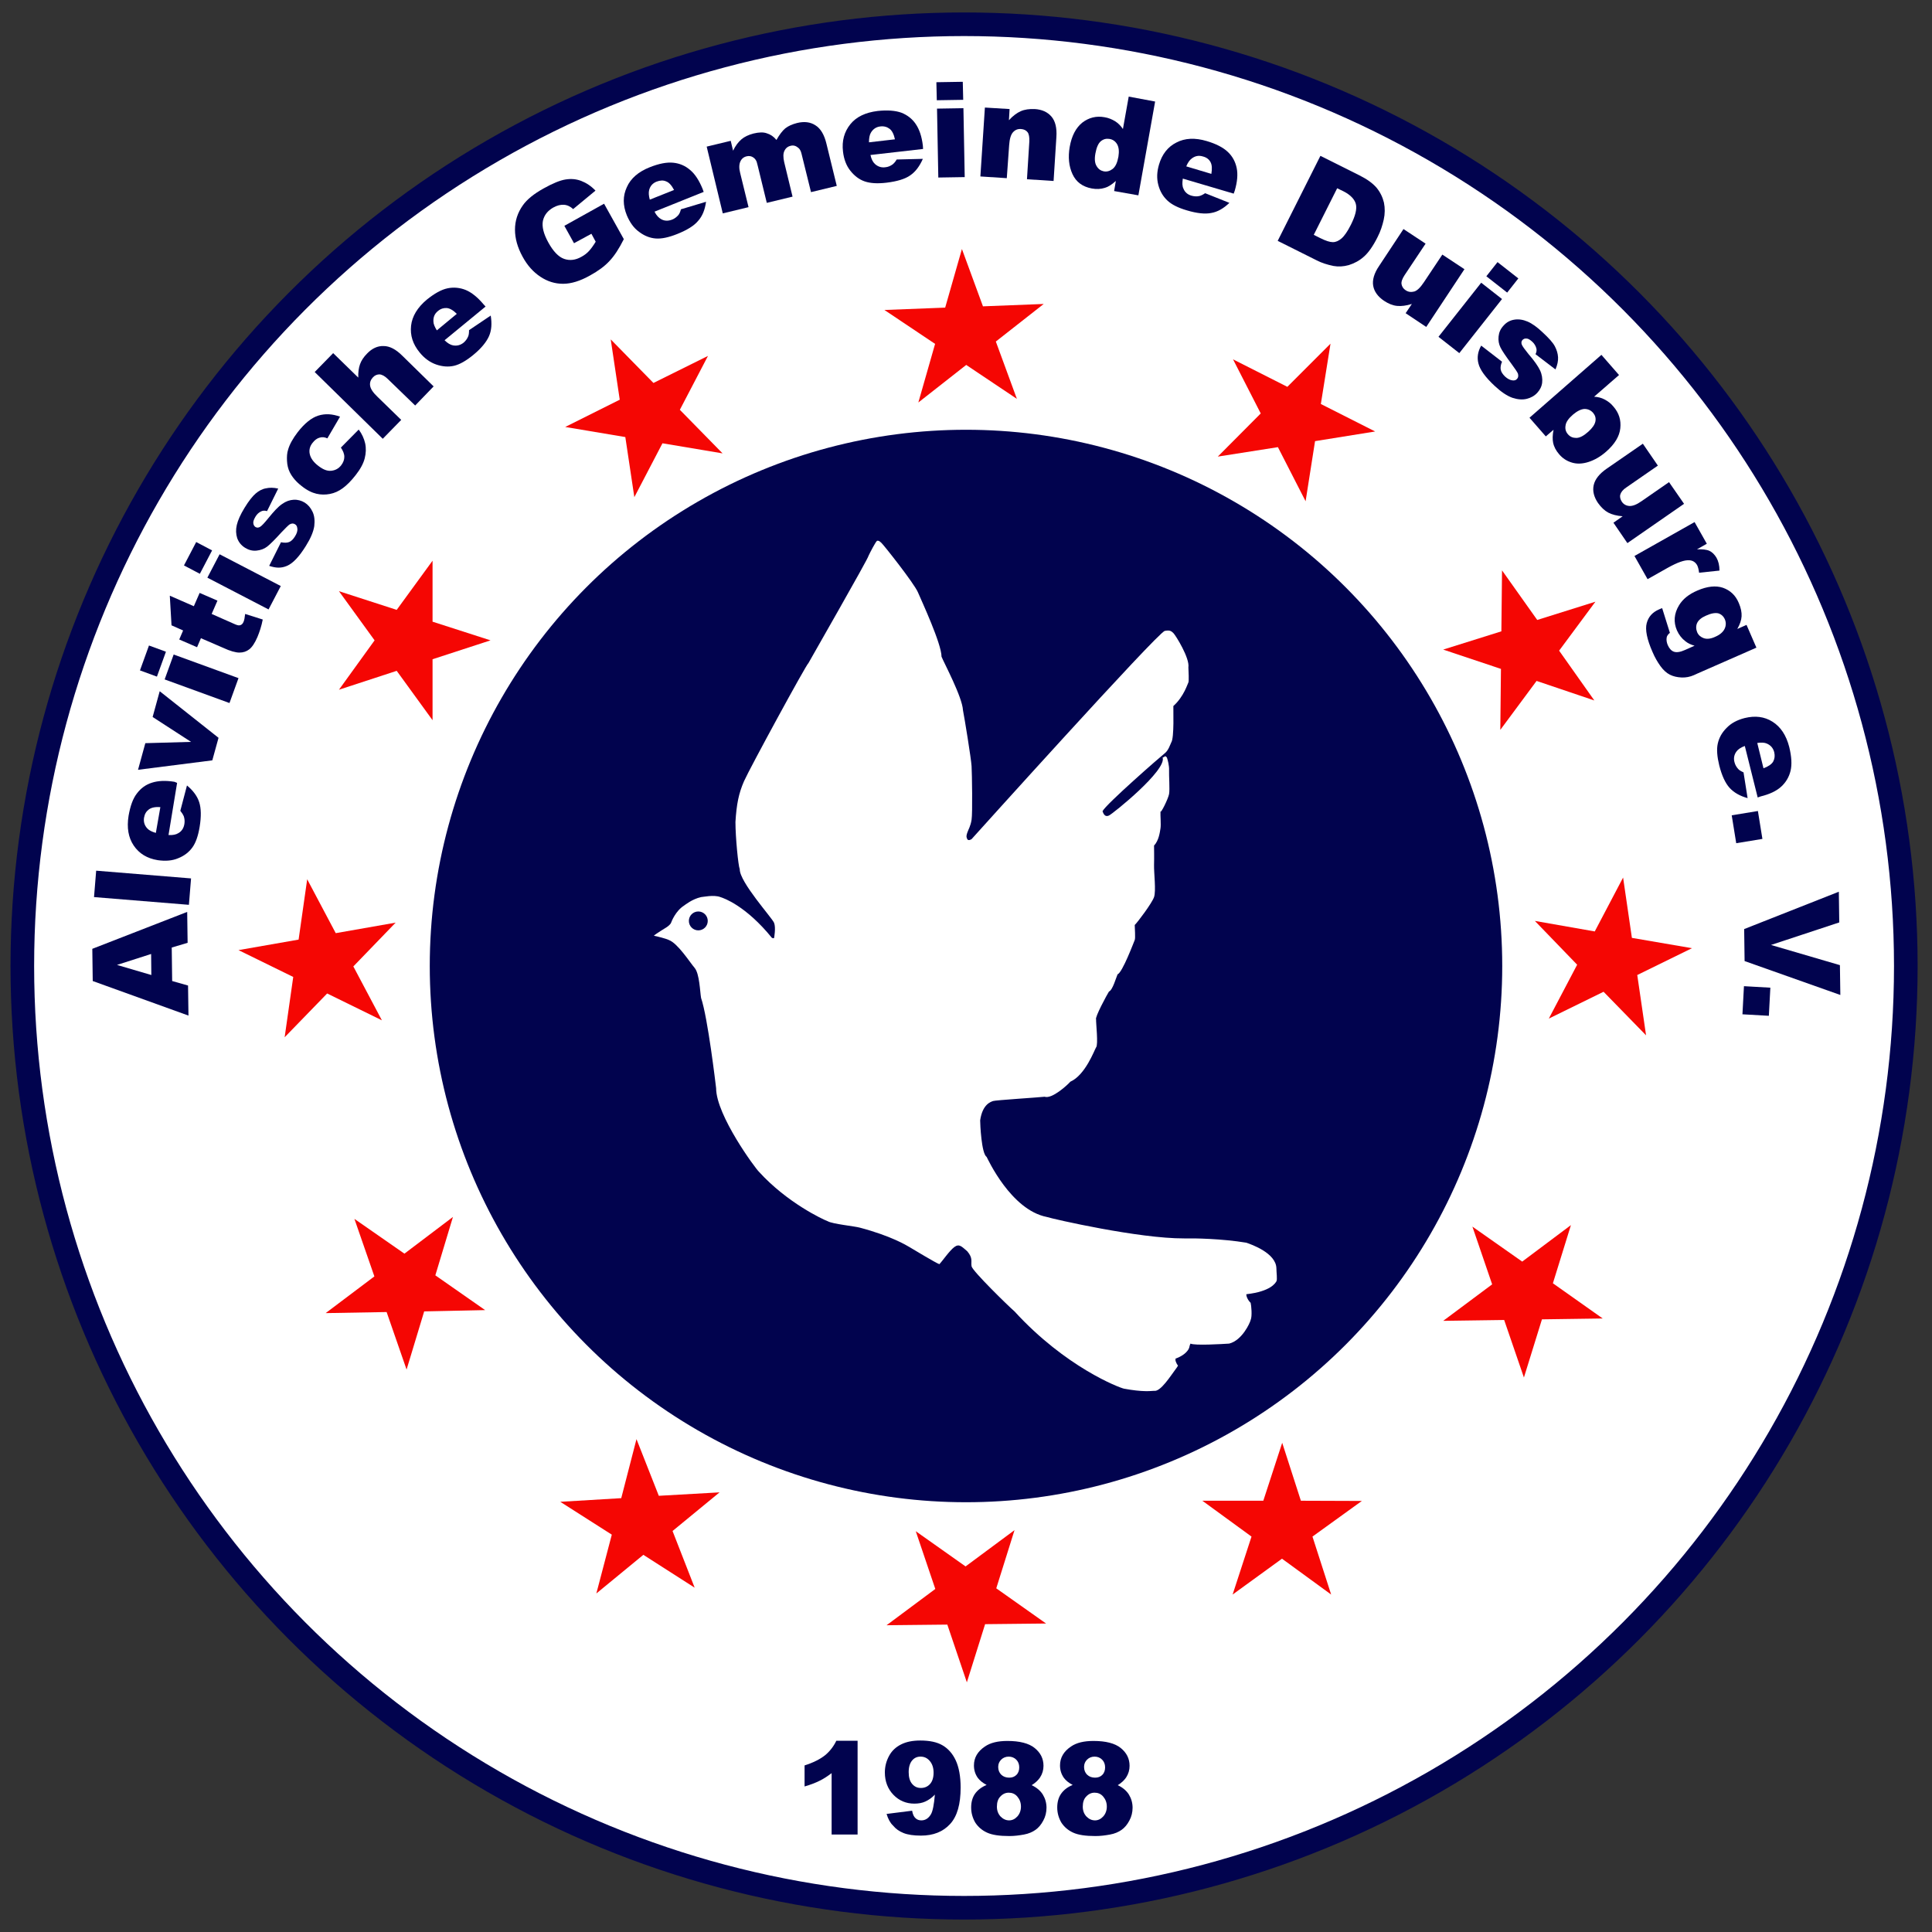 <?xml version="1.0" encoding="utf-8"?>
<!-- Generator: Adobe Illustrator 27.8.1, SVG Export Plug-In . SVG Version: 6.00 Build 0)  -->
<svg version="1.1" id="alevi-du-logo_copy_xA0_Image_00000044168860948822955130000004032990415088909727_"
	 xmlns="http://www.w3.org/2000/svg" xmlns:xlink="http://www.w3.org/1999/xlink" x="0px" y="0px" viewBox="0 0 900 900"
	 enable-background="new 0 0 900 900" xml:space="preserve">
<rect x="0" y="0" width="900" height="900" fill="#333333" stroke="none"/>
<circle fill="#FFFFFF" cx="449.1" cy="450" r="438.7"/>
<circle fill="#01034E" cx="450" cy="450" r="249.8"/>
<polygon fill="#F50603" points="473.7,185.8 450.1,170 427.8,187.5 435.6,160.2 412,144.4 440.3,143.3 448.1,116 457.9,142.7 
	486.2,141.6 463.9,159.1 "/>
<polygon fill="#F50603" points="336.6,211.2 308.6,206.5 295.5,231.6 291.3,203.6 263.3,198.9 288.7,186.2 284.5,158.1 304.4,178.4 
	329.8,165.8 316.7,190.9 "/>
<polygon fill="#F50603" points="228.5,298.3 201.5,307.1 201.5,335.5 184.8,312.5 157.9,321.3 174.5,298.3 157.9,275.4 184.8,284.1 
	201.5,261.2 201.5,289.6 "/>
<polygon fill="#F50603" points="184.3,429.8 164.6,450.2 177.9,475.3 152.4,462.8 132.6,483.2 136.6,455.1 111.1,442.6 139.1,437.7 
	143.1,409.6 156.4,434.7 "/>
<polygon fill="#F50603" points="211,566.9 202.8,594.1 226,610.3 197.6,610.9 189.4,638 180.1,611.2 151.7,611.7 174.4,594.6 
	165.1,567.8 188.4,584 "/>
<polygon fill="#F50603" points="296.5,670.4 306.9,696.8 335.2,695.2 313.3,713.2 323.6,739.6 299.7,724.3 277.8,742.3 285,714.9 
	261,699.6 289.4,697.9 "/>
<polygon fill="#F50603" points="426.6,713.3 449.8,729.7 472.6,712.8 464.1,739.9 487.3,756.3 458.9,756.6 450.4,783.7 441.3,756.8 
	413,757.1 435.7,740.2 "/>
<polygon fill="#F50603" points="560.1,699.1 588.5,699.1 597.3,672.1 606,699.1 634.4,699.2 611.4,715.8 620.1,742.8 597.2,726.1 
	574.2,742.8 583,715.8 "/>
<polygon fill="#F50603" points="672.3,615.3 695.1,598.3 685.9,571.4 709.1,587.7 731.8,570.7 723.4,597.8 746.6,614.2 718.3,614.6 
	709.9,641.7 700.7,614.9 "/>
<polygon fill="#F50603" points="721.5,474.5 734.7,449.4 715,429 742.9,433.9 756.1,408.8 760.2,436.9 788.2,441.7 762.7,454.2 
	766.8,482.3 747,462 "/>
<polygon fill="#F50603" points="698.9,340 699.2,311.6 672.3,302.6 699.4,294.1 699.7,265.7 716.1,288.8 743.2,280.3 726.3,303.1 
	742.7,326.3 715.8,317.2 "/>
<polygon fill="#F50603" points="608.2,233.5 595.3,208.3 567.3,212.7 587.3,192.6 574.4,167.4 599.7,180.2 619.8,160.1 615.3,188.2 
	640.6,201 612.6,205.5 "/>
<circle fill="none" stroke="#01034E" stroke-width="11" stroke-miterlimit="10" cx="449.1" cy="450" r="438.7"/>
<g>
	<path fill="#01034E" d="M399.5,810.9v43.7h-12.1V826c-2,1.5-3.8,2.7-5.7,3.6c-1.8,0.9-4.1,1.8-6.9,2.6v-9.8
		c4.1-1.3,7.2-2.9,9.5-4.7c2.2-1.8,4-4.1,5.3-6.8H399.5z"/>
	<path fill="#01034E" d="M413,845l11.9-1.5c0.3,1.7,0.8,2.8,1.6,3.5c0.7,0.7,1.7,1,2.7,1c1.9,0,3.4-1,4.5-2.9
		c0.8-1.4,1.4-4.4,1.8-9.1c-1.4,1.5-2.9,2.5-4.4,3.2c-1.5,0.7-3.2,1-5.2,1c-3.8,0-7.1-1.4-9.7-4.1c-2.6-2.7-4-6.2-4-10.4
		c0-2.9,0.7-5.4,2-7.8s3.2-4.1,5.6-5.3c2.4-1.2,5.3-1.8,8.9-1.8c4.3,0,7.7,0.7,10.3,2.2c2.6,1.5,4.7,3.8,6.2,7s2.3,7.5,2.3,12.7
		c0,7.8-1.6,13.4-4.9,17c-3.3,3.6-7.8,5.4-13.6,5.4c-3.4,0-6.1-0.4-8.1-1.2c-2-0.8-3.6-1.9-4.9-3.5C414.7,849.2,413.7,847.3,413,845
		z M434.9,825.8c0-2.3-0.6-4.1-1.8-5.5s-2.6-2-4.3-2c-1.6,0-2.9,0.6-3.9,1.8c-1,1.2-1.6,3-1.6,5.4c0,2.4,0.5,4.2,1.6,5.5
		s2.4,1.9,4.1,1.9c1.7,0,3.1-0.6,4.2-1.8S434.9,828.1,434.9,825.8z"/>
	<path fill="#01034E" d="M459.6,831.5c-1.9-1-3.2-2.1-4.1-3.3c-1.2-1.7-1.8-3.6-1.8-5.8c0-3.6,1.7-6.5,5.1-8.8
		c2.6-1.8,6.1-2.6,10.5-2.6c5.7,0,10,1.1,12.7,3.3c2.7,2.2,4.1,4.9,4.1,8.3c0,1.9-0.5,3.7-1.6,5.4c-0.8,1.2-2.1,2.5-3.9,3.6
		c2.3,1.1,4.1,2.6,5.2,4.4s1.7,3.9,1.7,6.1c0,2.1-0.5,4.2-1.5,6c-1,1.9-2.2,3.3-3.6,4.3s-3.2,1.8-5.4,2.2s-4.4,0.7-6.8,0.7
		c-4.6,0-8-0.5-10.4-1.6s-4.2-2.7-5.5-4.7c-1.2-2.1-1.9-4.4-1.9-7c0-2.5,0.6-4.7,1.8-6.4S457.2,832.5,459.6,831.5z M464.4,841.6
		c0,1.9,0.6,3.4,1.7,4.6c1.2,1.2,2.5,1.8,4,1.8c1.4,0,2.7-0.6,3.8-1.8c1.1-1.2,1.7-2.8,1.7-4.6c0-1.9-0.6-3.4-1.7-4.7
		s-2.5-1.8-4-1.8c-1.5,0-2.8,0.6-3.9,1.8C464.9,838,464.4,839.6,464.4,841.6z M465,823.1c0,1.5,0.5,2.7,1.4,3.6
		c0.9,0.9,2.2,1.4,3.7,1.4c1.4,0,2.5-0.4,3.4-1.3s1.3-2.1,1.3-3.5c0-1.5-0.5-2.7-1.4-3.6c-0.9-0.9-2.1-1.4-3.5-1.4
		c-1.4,0-2.6,0.5-3.5,1.4S465,821.7,465,823.1z"/>
	<path fill="#01034E" d="M499.7,831.5c-1.9-1-3.2-2.1-4.1-3.3c-1.2-1.7-1.8-3.6-1.8-5.8c0-3.6,1.7-6.5,5.1-8.8
		c2.6-1.8,6.1-2.6,10.5-2.6c5.7,0,10,1.1,12.7,3.3c2.7,2.2,4.1,4.9,4.1,8.3c0,1.9-0.5,3.7-1.6,5.4c-0.8,1.2-2.1,2.5-3.9,3.6
		c2.3,1.1,4.1,2.6,5.2,4.4s1.7,3.9,1.7,6.1c0,2.1-0.5,4.2-1.5,6c-1,1.9-2.2,3.3-3.6,4.3s-3.2,1.8-5.4,2.2s-4.4,0.7-6.8,0.7
		c-4.6,0-8-0.5-10.4-1.6s-4.2-2.7-5.5-4.7c-1.2-2.1-1.9-4.4-1.9-7c0-2.5,0.6-4.7,1.8-6.4S497.2,832.5,499.7,831.5z M504.4,841.6
		c0,1.9,0.6,3.4,1.7,4.6c1.2,1.2,2.5,1.8,4,1.8c1.4,0,2.7-0.6,3.8-1.8c1.1-1.2,1.7-2.8,1.7-4.6c0-1.9-0.6-3.4-1.7-4.7
		s-2.5-1.8-4-1.8c-1.5,0-2.8,0.6-3.9,1.8C504.9,838,504.4,839.6,504.4,841.6z M505,823.1c0,1.5,0.5,2.7,1.4,3.6
		c0.9,0.9,2.2,1.4,3.7,1.4c1.4,0,2.5-0.4,3.4-1.3s1.3-2.1,1.3-3.5c0-1.5-0.5-2.7-1.4-3.6c-0.9-0.9-2.1-1.4-3.5-1.4
		c-1.4,0-2.6,0.5-3.5,1.4S505,821.7,505,823.1z"/>
</g>
<g>
	<path fill="#01034E" d="M80,441.4l0.2,15.6l7.4,2.1l0.2,14l-44.6-16.1L43,442l44.2-17.2l0.2,14.4L80,441.4z M70.4,444.4l-15.9,5.1
		l16,4.7L70.4,444.4z"/>
	<path fill="#01034E" d="M43.8,417.9l1-12.3l44.2,3.6l-1,12.3L43.8,417.9z"/>
	<path fill="#01034E" d="M82.5,364.7L78.5,389c2,0.1,3.5-0.2,4.6-0.9c1.6-0.9,2.5-2.4,2.8-4.3c0.2-1.2,0.1-2.4-0.3-3.6
		c-0.3-0.7-0.8-1.5-1.6-2.5l3.1-11.8c2.9,2.4,4.8,5,5.7,7.8s1,6.6,0.2,11.5c-0.7,4.2-1.8,7.4-3.4,9.6c-1.6,2.2-3.8,3.9-6.6,5
		c-2.8,1.2-6,1.4-9.5,0.9c-5-0.8-8.7-3.1-11.2-6.8c-2.5-3.7-3.3-8.3-2.4-13.9c0.8-4.5,2-8,3.9-10.4c1.8-2.4,4.1-4.1,7-5
		c2.8-0.9,6.3-1.1,10.5-0.4L82.5,364.7z M74.7,376c-2.4-0.2-4.2,0.2-5.4,1.1s-1.9,2.1-2.2,3.8c-0.3,1.9,0.2,3.6,1.5,5
		c0.8,0.9,2.2,1.6,4,2.1L74.7,376z"/>
	<path fill="#01034E" d="M64.3,358.6l3.4-12.4l21.3-0.6L71.1,334l3.3-12l27.4,21.7l-2.9,10.5L64.3,358.6z"/>
	<path fill="#01034E" d="M65.2,312.3l4.2-11.6l7.9,2.9l-4.2,11.6L65.2,312.3z M76.7,316.5l4.2-11.6l30.2,11l-4.2,11.6L76.7,316.5z"
		/>
	<path fill="#01034E" d="M79.1,277.5l11.2,4.9l2.7-6.2l8.3,3.6l-2.7,6.2l10.4,4.6c1.3,0.6,2.1,0.8,2.6,0.7c0.8-0.1,1.4-0.6,1.8-1.5
		c0.4-0.8,0.6-2.1,0.8-3.8l8.2,2.6c-0.6,3.1-1.5,5.8-2.5,8.2c-1.2,2.8-2.5,4.7-3.8,5.7c-1.3,1-2.8,1.5-4.6,1.5
		c-1.7,0-4.3-0.7-7.5-2.2l-10.4-4.5l-1.8,4.2l-8.3-3.6l1.8-4.2l-5.4-2.4L79.1,277.5z"/>
	<path fill="#01034E" d="M85.7,263.4l5.7-10.9l7.4,3.9l-5.7,10.9L85.7,263.4z M96.6,269.1l5.7-10.9l28.5,14.8l-5.7,10.9L96.6,269.1z
		"/>
	<path fill="#01034E" d="M125.4,263.6l5.5-11c1.5,0.3,2.8,0.3,3.8-0.1c1-0.4,1.9-1.3,2.7-2.6c0.9-1.4,1.3-2.7,1.1-3.8
		c-0.1-0.9-0.4-1.5-1.1-1.9c-0.8-0.5-1.6-0.4-2.5,0.1c-0.6,0.4-1.9,1.7-3.9,3.8c-2.9,3.2-5.1,5.4-6.5,6.5s-3.1,1.7-5,1.9
		c-1.9,0.2-3.7-0.3-5.3-1.3c-1.8-1.1-3-2.6-3.7-4.5c-0.6-1.9-0.7-3.9-0.2-6.1c0.5-2.2,1.7-4.9,3.6-8c2-3.3,3.8-5.5,5.2-6.7
		s3-2.1,4.7-2.4c1.7-0.4,3.6-0.4,5.8,0.1l-5.2,10.5c-1-0.3-1.9-0.3-2.7,0.1c-1.1,0.5-2,1.3-2.7,2.5c-0.7,1.2-1.1,2.2-1,3
		c0.1,0.8,0.4,1.4,1,1.8c0.7,0.4,1.4,0.4,2.2-0.1c0.8-0.5,2-1.8,3.7-3.9c2.6-3.2,4.7-5.5,6.5-6.7c1.8-1.3,3.6-1.9,5.4-2
		c1.9-0.1,3.6,0.4,5.1,1.3c1.6,1,2.8,2.4,3.7,4.3c0.9,1.9,1.1,4.1,0.8,6.7c-0.4,2.6-1.7,5.7-3.9,9.2c-3.1,5-6,8.1-8.8,9.3
		S128.4,264.6,125.4,263.6z"/>
	<path fill="#01034E" d="M158.8,208.5l8.3-8.4c1.5,2,2.5,4.2,3,6.4c0.5,2.3,0.4,4.6-0.2,7c-0.6,2.4-2,5-4.2,7.8
		c-2.1,2.7-4.1,4.7-6,6.1c-1.9,1.4-3.9,2.3-6,2.7c-2.1,0.4-4.2,0.4-6.3-0.1s-4.4-1.6-6.9-3.6c-2.6-2-4.4-4.2-5.5-6.4
		c-0.8-1.6-1.2-3.4-1.3-5.3c-0.1-1.9,0-3.7,0.5-5.2c0.7-2.5,2.2-5.2,4.5-8.2c3.2-4.1,6.4-6.7,9.6-7.7c3.2-1,6.5-0.8,10.1,0.5
		l-5.9,10.1c-1.3-0.6-2.5-0.7-3.7-0.3c-1.1,0.3-2.2,1.1-3.2,2.4c-1.3,1.6-1.7,3.4-1.3,5.2c0.4,1.9,1.7,3.8,4.1,5.6
		c2.1,1.6,4,2.4,5.9,2.2s3.4-1,4.6-2.5c1-1.3,1.5-2.6,1.5-4S159.8,210,158.8,208.5z"/>
	<path fill="#01034E" d="M146.6,173.3l8.6-8.8l11.7,11.4c-0.1-2.4,0.2-4.5,0.8-6.2c0.6-1.7,1.7-3.4,3.3-5c2.3-2.4,4.9-3.6,7.7-3.5
		c2.8,0,5.7,1.5,8.7,4.5l14.6,14.3l-8.6,8.9l-12.7-12.3c-1.4-1.4-2.7-2.1-3.9-2.2c-1.1,0-2.2,0.4-3.1,1.4c-1,1.1-1.5,2.3-1.3,3.8
		c0.2,1.5,1.3,3.2,3.4,5.2l11.1,10.8l-8.6,8.8L146.6,173.3z"/>
	<path fill="#01034E" d="M226.2,142.8l-19.1,15.7c1.4,1.4,2.8,2.2,4,2.4c1.8,0.3,3.4-0.1,4.9-1.3c0.9-0.8,1.6-1.7,2.1-2.9
		c0.3-0.7,0.4-1.7,0.4-2.9l10.1-6.8c0.6,3.7,0.4,6.9-0.8,9.6s-3.6,5.7-7.4,8.8c-3.3,2.7-6.3,4.4-8.9,5c-2.6,0.6-5.4,0.4-8.3-0.6
		c-2.9-1-5.5-2.9-7.7-5.6c-3.2-3.9-4.5-8-4-12.5c0.5-4.4,3-8.5,7.3-12.1c3.6-2.9,6.8-4.7,9.7-5.3c2.9-0.6,5.8-0.3,8.5,0.8
		c2.8,1.2,5.5,3.4,8.2,6.6L226.2,142.8z M212.8,146.2c-1.7-1.7-3.3-2.6-4.7-2.7s-2.8,0.3-4.1,1.4c-1.5,1.2-2.2,2.8-2.1,4.8
		c0,1.2,0.6,2.6,1.6,4.2L212.8,146.2z"/>
	<path fill="#01034E" d="M267.4,113.3l-4.5-8.1l18.5-10.3l9.2,16.5c-2.2,4.4-4.4,7.8-6.7,10.2c-2.2,2.4-5.2,4.6-9,6.7
		c-4.6,2.6-8.8,3.9-12.6,3.9c-3.8,0-7.3-1.1-10.6-3.3c-3.3-2.2-6.1-5.3-8.3-9.4c-2.3-4.2-3.5-8.4-3.5-12.5c0-4.1,1.2-7.9,3.7-11.4
		c1.9-2.7,5.1-5.3,9.6-7.8c4.3-2.4,7.7-3.8,10.3-4.2c2.6-0.4,5-0.2,7.3,0.7s4.5,2.3,6.6,4.5L267,97.4c-1.3-1.2-2.7-1.9-4.3-2
		c-1.6-0.1-3.2,0.3-5,1.3c-2.6,1.5-4.2,3.5-4.8,6.2c-0.5,2.7,0.3,6,2.5,10c2.3,4.2,4.8,6.8,7.4,7.7c2.6,0.9,5.3,0.6,8.1-1
		c1.3-0.7,2.5-1.6,3.5-2.7c1-1.1,2-2.5,3.1-4.3l-2-3.7L267.4,113.3z"/>
	<path fill="#01034E" d="M327.8,89.4l-22.9,9.2c0.9,1.8,2,2.9,3.1,3.5c1.6,0.9,3.3,0.9,5.1,0.2c1.1-0.4,2.1-1.2,2.9-2.1
		c0.5-0.6,0.9-1.5,1.2-2.7l11.7-3.5c-0.5,3.7-1.7,6.7-3.7,8.9c-1.9,2.3-5.2,4.3-9.7,6.1c-4,1.6-7.3,2.3-10,2.1
		c-2.7-0.2-5.3-1.2-7.8-3.1c-2.5-1.8-4.3-4.4-5.7-7.7c-1.9-4.7-1.9-9,0-13.1c1.8-4.1,5.4-7.2,10.7-9.3c4.3-1.7,7.9-2.4,10.9-2.1
		c3,0.3,5.6,1.4,7.9,3.4c2.3,1.9,4.2,4.9,5.8,8.8L327.8,89.4z M314,88.5c-1.1-2.1-2.3-3.5-3.7-4c-1.3-0.6-2.8-0.5-4.4,0.1
		c-1.8,0.7-3,2-3.5,3.9c-0.3,1.2-0.2,2.7,0.3,4.5L314,88.5z"/>
	<path fill="#01034E" d="M329.2,68.3l11.2-2.7l1.1,4.6c1.1-2.3,2.4-4,3.9-5.3c1.4-1.2,3.3-2.1,5.6-2.7c2.5-0.6,4.6-0.7,6.2-0.1
		c1.7,0.5,3.2,1.5,4.5,3.1c1.4-2.5,2.8-4.3,4.1-5.4c1.4-1.1,3.2-1.9,5.5-2.5c3.3-0.8,6.2-0.5,8.6,1.1c2.4,1.5,4.1,4.4,5.1,8.6
		l4.8,19.6l-12,2.9l-4.4-17.8c-0.3-1.4-0.9-2.4-1.6-2.9c-1.1-0.9-2.2-1.2-3.4-0.9c-1.4,0.3-2.4,1.1-3,2.4c-0.6,1.2-0.6,3-0.1,5.2
		l3.9,16.1l-12,2.9l-4.2-17.2c-0.3-1.4-0.6-2.3-0.9-2.7c-0.4-0.7-1-1.2-1.8-1.6c-0.7-0.3-1.5-0.4-2.4-0.2c-1.4,0.3-2.4,1.1-3,2.4
		c-0.6,1.3-0.7,3.1-0.1,5.4l3.9,15.9l-12,2.9L329.2,68.3z"/>
	<path fill="#01034E" d="M430,69.4l-24.5,2.8c0.4,1.9,1.1,3.3,2.1,4.2c1.3,1.2,3,1.8,4.9,1.5c1.2-0.1,2.3-0.6,3.3-1.3
		c0.6-0.5,1.3-1.2,1.9-2.3l12.2-0.3c-1.5,3.4-3.4,6-5.9,7.7c-2.4,1.7-6.1,2.8-11,3.4c-4.2,0.5-7.6,0.3-10.2-0.6
		c-2.6-0.9-4.8-2.6-6.7-5c-1.9-2.4-3-5.4-3.4-8.9c-0.6-5,0.6-9.2,3.4-12.7c2.8-3.5,7.1-5.5,12.7-6.2c4.6-0.5,8.3-0.2,11.1,0.8
		c2.8,1.1,5.1,2.9,6.7,5.3c1.7,2.5,2.8,5.8,3.3,10L430,69.4z M416.9,64.9c-0.5-2.3-1.3-4-2.5-4.9c-1.2-0.9-2.6-1.3-4.3-1.1
		c-1.9,0.2-3.4,1.2-4.4,2.9c-0.6,1-0.9,2.5-0.9,4.5L416.9,64.9z"/>
	<path fill="#01034E" d="M436.2,38.3l12.3-0.2l0.2,8.4l-12.3,0.2L436.2,38.3z M436.5,50.6l12.3-0.2l0.6,32.1l-12.3,0.2L436.5,50.6z"
		/>
	<path fill="#01034E" d="M458.8,50.1l11.5,0.7l-0.3,5.2c1.8-2,3.7-3.4,5.5-4.2c1.8-0.8,4-1.1,6.5-1c3.4,0.2,6,1.4,7.8,3.5
		c1.8,2.1,2.6,5.3,2.3,9.6l-1.3,20.4l-12.4-0.8l1.1-17.6c0.1-2-0.2-3.5-0.8-4.3c-0.7-0.9-1.7-1.4-3.1-1.5c-1.5-0.1-2.7,0.4-3.7,1.5
		c-1,1.1-1.6,3.1-1.8,6L469,83l-12.3-0.8L458.8,50.1z"/>
	<path fill="#01034E" d="M538.1,47.3L530.3,91L519,89l0.8-4.7c-1.9,1.7-3.6,2.8-5.1,3.2c-1.9,0.6-3.9,0.7-6.1,0.3
		c-4.3-0.8-7.3-3-9-6.7c-1.7-3.7-2.1-7.9-1.3-12.6c0.9-5.2,2.9-9,5.9-11.4c3-2.3,6.5-3.2,10.3-2.5c1.9,0.3,3.5,1,5,1.9
		c1.4,0.9,2.6,2.1,3.6,3.6l2.7-15.1L538.1,47.3z M521,73c0.4-2.5,0.2-4.4-0.6-5.8s-2.1-2.3-3.7-2.5c-1.4-0.2-2.7,0.1-3.9,1.1
		c-1.2,1-2,2.9-2.5,5.6c-0.5,2.6-0.3,4.6,0.5,5.9c0.8,1.4,1.9,2.2,3.3,2.5c1.5,0.3,2.9-0.1,4.2-1.1C519.7,77.6,520.5,75.7,521,73z"
		/>
	<path fill="#01034E" d="M574.7,90.2l-23.7-7c-0.3,2-0.3,3.5,0.3,4.7c0.7,1.7,2,2.8,3.9,3.3c1.2,0.3,2.3,0.4,3.6,0.1
		c0.7-0.2,1.6-0.6,2.6-1.3l11.3,4.5c-2.7,2.6-5.5,4.2-8.4,4.7c-2.9,0.6-6.7,0.2-11.4-1.2c-4.1-1.2-7.1-2.7-9.1-4.6s-3.4-4.2-4.2-7.2
		c-0.8-3-0.7-6.1,0.3-9.5c1.4-4.8,4.1-8.3,8.1-10.3c4-2.1,8.7-2.3,14.1-0.7c4.4,1.3,7.7,3,9.9,5.1c2.2,2.1,3.5,4.6,4.1,7.5
		c0.6,2.9,0.3,6.4-0.9,10.5L574.7,90.2z M564.3,81c0.4-2.4,0.3-4.2-0.4-5.5c-0.7-1.3-1.9-2.2-3.5-2.6c-1.9-0.6-3.6-0.3-5.2,0.9
		c-1,0.7-1.9,2-2.6,3.7L564.3,81z"/>
	<path fill="#01034E" d="M615.1,72.6l18.2,9.1c3.6,1.8,6.2,3.7,8,5.8c1.7,2.1,2.8,4.4,3.4,6.9c0.5,2.5,0.5,5.2-0.1,7.9
		c-0.6,2.7-1.5,5.5-2.9,8.2c-2.1,4.2-4.3,7.3-6.4,9.1c-2.1,1.9-4.5,3.1-7,3.9c-2.5,0.7-4.9,0.8-7.1,0.4c-3-0.6-5.7-1.5-7.8-2.6
		l-18.2-9.1L615.1,72.6z M622.9,87.7L612,109.4l3,1.5c2.6,1.3,4.5,1.9,5.9,1.9c1.4,0,2.7-0.6,4-1.7c1.3-1.1,2.8-3.2,4.4-6.4
		c2.1-4.2,2.9-7.4,2.3-9.7c-0.6-2.2-2.5-4.2-5.6-5.8L622.9,87.7z"/>
	<path fill="#01034E" d="M664.4,152.3l-9.6-6.4l2.9-4.3c-2.6,0.8-4.9,1.1-6.9,0.9c-2-0.2-4-1-6.1-2.4c-2.8-1.9-4.5-4.2-5-6.9
		s0.4-5.9,2.8-9.4l11.3-17.1l10.3,6.8l-9.8,14.7c-1.1,1.7-1.6,3.1-1.4,4.2c0.2,1.1,0.8,2.1,1.9,2.8c1.2,0.8,2.5,1,4,0.6
		c1.4-0.4,2.9-1.9,4.5-4.3l8.6-12.9l10.3,6.8L664.4,152.3z"/>
	<path fill="#01034E" d="M690,131.7l9.7,7.6l-19.9,25.2l-9.7-7.6L690,131.7z M697.6,122.1l9.7,7.6l-5.2,6.6l-9.7-7.6L697.6,122.1z"
		/>
	<path fill="#01034E" d="M690,161l9.7,7.5c-0.6,1.4-0.8,2.7-0.6,3.7c0.2,1.1,0.9,2.1,2,3.2c1.2,1.1,2.4,1.7,3.5,1.8
		c0.9,0.1,1.6-0.1,2.1-0.7c0.6-0.6,0.7-1.5,0.4-2.5c-0.3-0.7-1.3-2.2-3-4.5c-2.6-3.5-4.3-6-5.1-7.6c-0.8-1.6-1.1-3.3-0.9-5.2
		c0.2-1.9,0.9-3.5,2.3-5c1.4-1.6,3.1-2.5,5.1-2.8c1.9-0.3,4,0,6.1,0.9c2.1,0.9,4.5,2.6,7.1,5.1c2.8,2.6,4.7,4.7,5.6,6.4
		c0.9,1.7,1.4,3.4,1.5,5.1c0.1,1.7-0.3,3.6-1.2,5.7l-9.3-7.1c0.5-1,0.6-1.9,0.4-2.7c-0.3-1.1-0.9-2.2-1.9-3.1
		c-1-0.9-1.9-1.5-2.7-1.5c-0.8-0.1-1.4,0.2-1.9,0.7c-0.5,0.6-0.6,1.3-0.3,2.1c0.3,0.8,1.4,2.3,3.1,4.4c2.7,3.1,4.5,5.7,5.4,7.6
		s1.2,3.9,1,5.7s-1,3.4-2.3,4.8c-1.3,1.4-2.9,2.3-4.9,2.8c-2,0.5-4.3,0.3-6.7-0.5c-2.5-0.9-5.2-2.7-8.3-5.6c-4.3-4-6.8-7.5-7.5-10.4
		C688,166.6,688.4,163.8,690,161z"/>
	<path fill="#01034E" d="M746,165.3l8.2,9.4l-11.6,10.1c1.8,0.1,3.4,0.5,4.9,1.3c1.5,0.8,2.9,1.8,4.1,3.3c2.6,3,3.6,6.3,3.2,10.1
		s-2.6,7.4-6.6,10.9c-2.6,2.3-5.4,3.9-8.2,4.8c-2.8,0.9-5.4,1-7.7,0.3c-2.4-0.7-4.4-2-6-3.9c-1.4-1.6-2.4-3.4-2.8-5.4
		c-0.3-1.5-0.3-3.5,0.2-6l-3.6,3.1l-7.6-8.7L746,165.3z M732.8,193.1c-2.1,1.8-3.3,3.5-3.5,5.1c-0.3,1.6,0.1,3,1.2,4.2
		c1,1.1,2.2,1.6,3.8,1.6c1.6,0,3.5-1,5.6-2.9c1.9-1.7,3-3.3,3.3-4.8c0.3-1.5-0.1-2.8-1-3.9c-1.1-1.3-2.5-1.9-4.1-1.9
		C736.5,190.6,734.7,191.5,732.8,193.1z"/>
	<path fill="#01034E" d="M758.1,253l-6.5-9.5l4.3-3c-2.7-0.2-5-0.8-6.7-1.7s-3.3-2.4-4.8-4.5c-1.9-2.8-2.6-5.6-2-8.3
		c0.6-2.7,2.6-5.3,6.1-7.7l16.8-11.6l7,10.2L757.7,227c-1.7,1.1-2.6,2.3-2.9,3.4s0,2.2,0.7,3.3c0.8,1.2,2,1.9,3.5,2
		c1.5,0.1,3.4-0.6,5.8-2.3l12.7-8.8l7,10.1L758.1,253z"/>
	<path fill="#01034E" d="M789.4,243.2l5.7,10.1l-4.6,2.6c2.5-0.1,4.5,0.1,5.8,0.7c1.3,0.6,2.4,1.7,3.3,3.2c0.9,1.6,1.4,3.6,1.4,6
		l-9.5,1c-0.2-1.6-0.5-2.7-0.9-3.5c-0.8-1.4-2-2.2-3.6-2.3c-2.3-0.2-5.6,1-10.1,3.5l-9.4,5.3l-6.1-10.8L789.4,243.2z"/>
	<path fill="#01034E" d="M813.6,291.1l4.6,10.6l-27.8,12.2l-1.3,0.6c-1.8,0.8-3.8,1.2-5.8,1.1c-2-0.1-3.8-0.5-5.4-1.3
		c-1.6-0.8-3.1-2.2-4.4-4c-1.3-1.8-2.6-4-3.7-6.6c-2.6-5.9-3.5-10.4-2.7-13.4c0.8-3,2.7-5.1,5.7-6.4c0.4-0.2,0.9-0.4,1.5-0.6
		l3.6,11.5c-0.9,0.7-1.4,1.5-1.5,2.2c-0.2,1.1,0,2.3,0.5,3.5c0.7,1.6,1.7,2.7,2.9,3.1c1.2,0.4,2.9,0.2,5.1-0.8l4.5-2
		c-1.8-0.5-3.2-1.2-4.3-2.1c-1.7-1.3-3-3-3.9-5c-1.7-3.9-1.4-7.9,1-11.8c1.7-2.8,4.5-5.1,8.5-6.8c4.6-2,8.6-2.4,11.9-1.3
		c3.4,1.2,5.9,3.5,7.4,7.1c1,2.3,1.4,4.4,1.3,6.2c-0.1,1.8-0.8,3.8-2,5.9L813.6,291.1z M794.7,286.8c-2.1,0.9-3.5,2.1-4.1,3.4
		s-0.6,2.8,0,4.3c0.6,1.4,1.7,2.3,3.1,2.8c1.5,0.5,3.3,0.3,5.4-0.7c2.1-0.9,3.6-2.2,4.3-3.7c0.7-1.5,0.7-3,0.1-4.4
		c-0.6-1.4-1.7-2.4-3.1-2.8C799,285.4,797.1,285.7,794.7,286.8z"/>
	<path fill="#01034E" d="M818.8,371.5l-6-24c-1.9,0.7-3.2,1.6-3.9,2.6c-1.1,1.5-1.4,3.2-0.9,5c0.3,1.2,0.9,2.2,1.7,3.1
		c0.5,0.6,1.4,1.1,2.5,1.6l1.9,12c-3.6-1-6.4-2.6-8.4-4.8c-2-2.2-3.6-5.7-4.8-10.4c-1-4.1-1.3-7.5-0.7-10.2c0.6-2.7,1.9-5.1,4.1-7.3
		c2.1-2.2,4.9-3.7,8.4-4.6c4.9-1.2,9.2-0.7,13,1.7s6.4,6.3,7.8,11.8c1.1,4.5,1.3,8.2,0.6,11.1c-0.7,2.9-2.2,5.4-4.4,7.4
		c-2.2,2-5.4,3.5-9.5,4.5L818.8,371.5z M821.5,357.9c2.2-0.8,3.8-1.9,4.5-3.1c0.7-1.3,0.9-2.7,0.5-4.4c-0.5-1.9-1.6-3.2-3.4-4
		c-1.1-0.5-2.6-0.6-4.5-0.3L821.5,357.9z"/>
	<path fill="#01034E" d="M818.9,377.8l2.1,13l-12.2,2l-2.1-13L818.9,377.8z"/>
	<path fill="#01034E" d="M856.6,415.4l0.2,14.3L825,440.2l32.1,9.4l0.2,13.9l-44.6-15.8l-0.2-14.9L856.6,415.4z"/>
	<path fill="#01034E" d="M824.7,460.1l-0.7,13.1l-12.3-0.7l0.7-13.1L824.7,460.1z"/>
</g>
<path fill-rule="evenodd" clip-rule="evenodd" fill="#FFFFFF" d="M335.6,417.9c1.6,0.5,11.8,4,24,19c1,0.4,1,0,1,0s0.9-4.7,0-7
	c-0.9-2.3-16.1-19-16-25c-0.7-1.6-2-14.9-2-22c0.5-8.2,1.5-13.3,4-19s29.1-54.6,30-55c0.5-1,28-48.9,28-50c0.5-1.1,3.3-6.6,4-7
	c0.8,0,0.9,0,2,1c1.1,1,15.2,18.8,17,23s11,24,11,30c1.1,2.8,9.7,18.8,10,25c0.7,3.5,3.8,22.5,4,26c0.2,3.5,0.5,21.9,0,25
	c-0.5,3.1-1.5,4.5-2,6s-0.5,2,0,3c0.5,1,2,0,2,0s86.7-96.3,90-97c2.1-0.4,2.9-0.1,4,1c1.1,1.1,7.7,11.7,7,16c0.1,1.6,0.3,6.6,0,7
	c-0.3,0.4-2,6.5-7,11c-0.1,1.1,0.5,14.8-1,17c-0.5,1-1.3,3.7-3,5s-27.5,23.8-29,27c0.4,1.1,1.1,2.9,3,2c1.9-0.9,27-21.1,25-27
	c1.2-0.3,1-1.2,2,0c0.4,1.2,1.1,3.7,1,6c-0.1,2.3,0.4,8.8,0,11c-0.4,2.2-4,9.5-4,8c-0.1,2.2,0.3,6.1,0,8c-0.3,1.9-0.8,5.7-3,8
	c0,1.5,0.1,5.4,0,9c-0.1,3.6,1,12.1,0,15c-1,2.9-7.8,11.9-9,13c0,1.3,0.4,6.1,0,7c-0.4,0.9-5.7,15.1-8,16c-0.6,1.3-2.3,7.4-4,8
	c-0.9,1.4-6.7,12.1-6,13c-0.1,1.5,1.1,11.9,0,13c-0.8,1.3-5,12.9-12,16c-1.2,1.4-8.5,8.2-12,7c-2.3,0.3-23,1.6-24,2
	c-1,0.4-4.9,1.4-6,9c0,1.8,0.6,15.5,3,17c0.5,0.9,11.3,24.7,28,28c3.1,1,43,10.1,64,10c4.7-0.1,17.5,0.1,29,2
	c2.3,0.8,13.9,4.8,14,12c0,1.8,0.5,5.2,0,6s-2.6,4.7-14,6c-0.1,0.9,0.7,2.8,2,4c0.3,1.2,0.8,6.2,0,8c-0.3,1.4-4,9.5-10,11
	c-3.1,0.2-16.1,1-18,0c-0.8,1.4-0.1,2-2,4c-1.9,2-5,3-5,3v1c0,0,0.6,1.7,1,2c-0.5,0.5,1.2-0.9-1,2s-7,10.6-10,10
	c-1.8,0.1-5.3,0.6-14-1c-2.3-0.5-27.2-10-51-36c-2.7-2.3-19.6-18.8-20-21c-0.4-2.2,0.8-3.7-2-7c-2.5-2.1-3.7-3.7-6-2s-5.7,6.7-7,8
	c-1.4-0.4-12.8-7.3-14-8s-8.3-5.1-23-9c-2.5-0.7-12.8-1.7-15-3c-2.2-0.8-18.9-8.6-32-23c-1.5-1.3-20-26.3-20-39
	c-0.2-1.7-3.9-33-7-42c-0.5-2.7-0.7-11.3-3-14c-2.3-2.7-7.8-11.4-12-13c-1.1-0.6-5.8-1.8-7-2c0.6-0.7,5.7-3.8,6-4
	c0.3-0.2,1.6-1.1,2-2c0.2-0.6,2.1-5.5,6-8c0.6-0.4,3.9-3.1,8-4C327.3,417.9,332.5,416.7,335.6,417.9z"/>
<circle fill-rule="evenodd" clip-rule="evenodd" fill="#01034E" cx="325.3" cy="429" r="4.4"/>
</svg>
